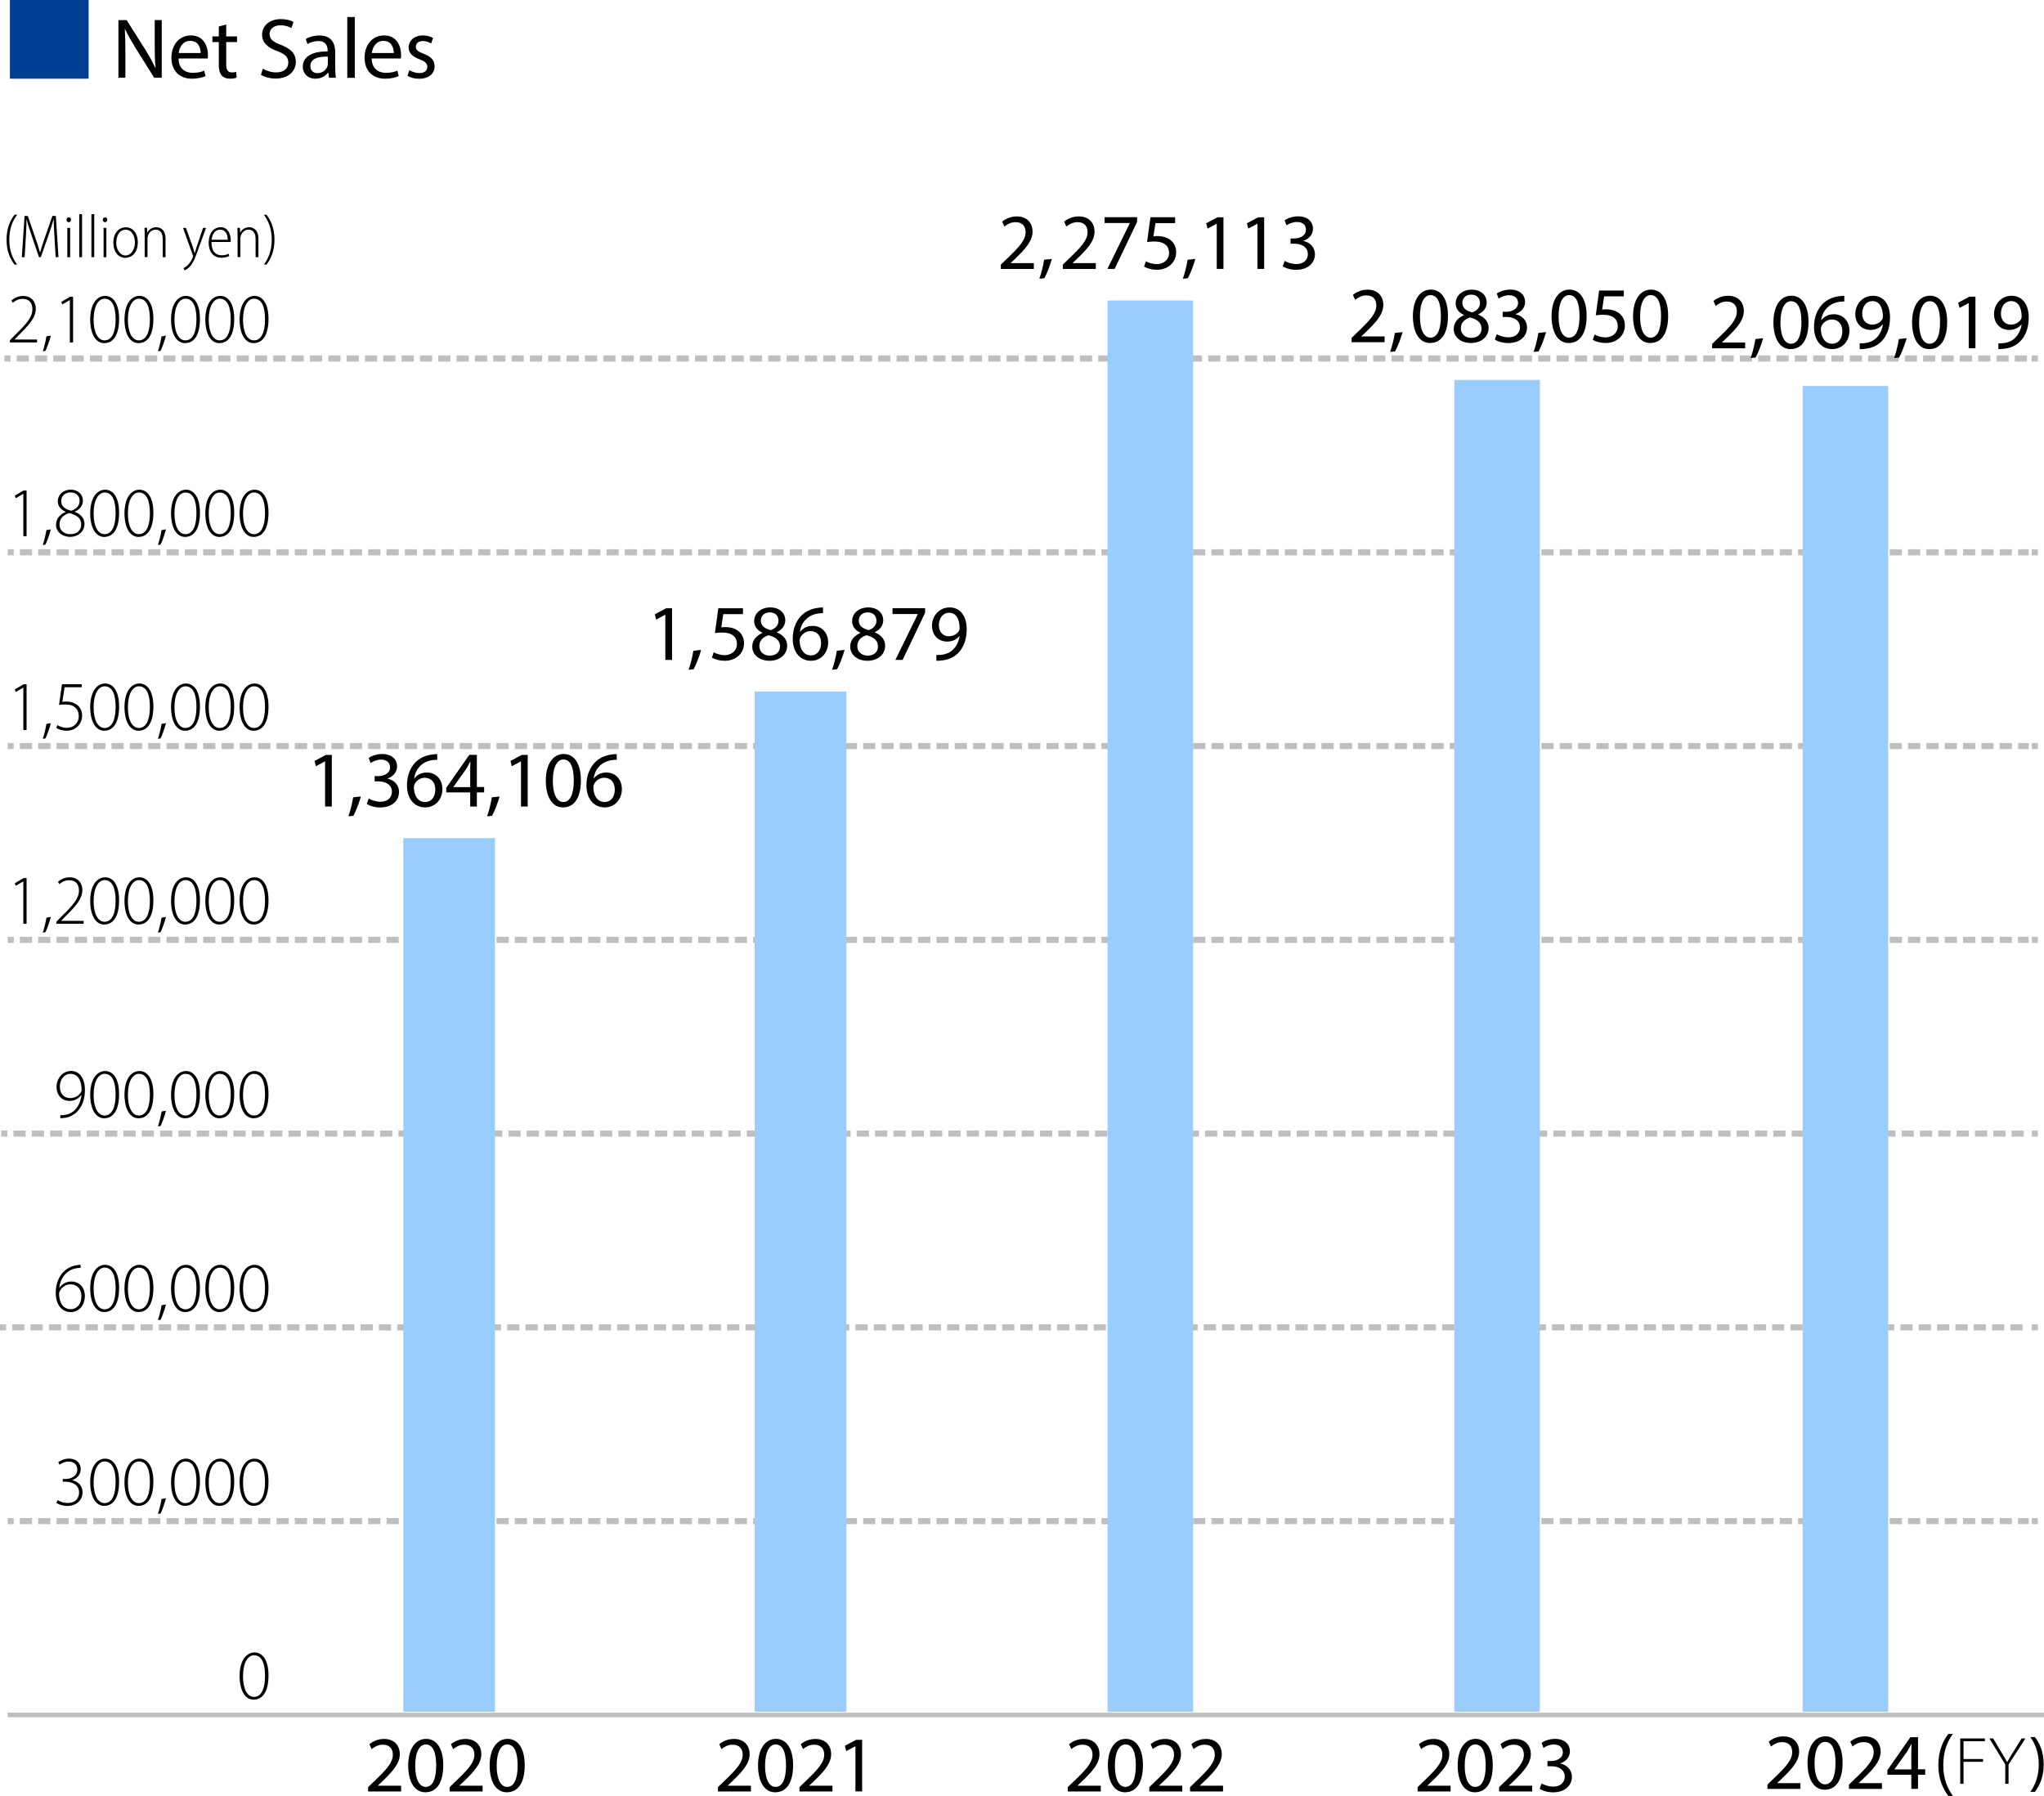 <?xml version="1.0" encoding="UTF-8"?>
<svg xmlns="http://www.w3.org/2000/svg" viewBox="0 0 334.5 293.94">
  <g id="_線" data-name="線">
    <g>
      <line x1=".72" y1="58.68" x2="1.72" y2="58.68" style="fill: none; stroke: #bfbfbf; stroke-miterlimit: 10;"/>
      <line x1="2.72" y1="58.68" x2="332" y2="58.68" style="fill: none; stroke: #bfbfbf; stroke-dasharray: 0 0 2 1; stroke-miterlimit: 10;"/>
      <line x1="332.5" y1="58.68" x2="333.5" y2="58.68" style="fill: none; stroke: #bfbfbf; stroke-miterlimit: 10;"/>
    </g>
    <line id="_直線" data-name="直線" x1="1.25" y1="280.69" x2="334.5" y2="280.69" style="fill: none; stroke: #bfbfbf; stroke-miterlimit: 10; stroke-width: .75px;"/>
    <g>
      <line x1="1.25" y1="248.97" x2="2.25" y2="248.97" style="fill: none; stroke: #bfbfbf; stroke-miterlimit: 10;"/>
      <line x1="3.25" y1="248.97" x2="332" y2="248.97" style="fill: none; stroke: #bfbfbf; stroke-dasharray: 0 0 2 1; stroke-miterlimit: 10;"/>
      <line x1="332.5" y1="248.97" x2="333.5" y2="248.97" style="fill: none; stroke: #bfbfbf; stroke-miterlimit: 10;"/>
    </g>
    <g>
      <line x1="1.25" y1="153.83" x2="2.25" y2="153.83" style="fill: none; stroke: #bfbfbf; stroke-miterlimit: 10;"/>
      <line x1="3.25" y1="153.83" x2="332" y2="153.83" style="fill: none; stroke: #bfbfbf; stroke-dasharray: 0 0 2 1; stroke-miterlimit: 10;"/>
      <line x1="332.5" y1="153.83" x2="333.5" y2="153.83" style="fill: none; stroke: #bfbfbf; stroke-miterlimit: 10;"/>
    </g>
    <g>
      <line x1="1.25" y1="122.11" x2="2.25" y2="122.11" style="fill: none; stroke: #bfbfbf; stroke-miterlimit: 10;"/>
      <line x1="3.25" y1="122.11" x2="332" y2="122.11" style="fill: none; stroke: #bfbfbf; stroke-dasharray: 0 0 2 1; stroke-miterlimit: 10;"/>
      <line x1="332.5" y1="122.11" x2="333.5" y2="122.11" style="fill: none; stroke: #bfbfbf; stroke-miterlimit: 10;"/>
    </g>
    <g>
      <line x1="1.25" y1="90.4" x2="2.25" y2="90.4" style="fill: none; stroke: #bfbfbf; stroke-miterlimit: 10;"/>
      <line x1="3.25" y1="90.4" x2="332" y2="90.4" style="fill: none; stroke: #bfbfbf; stroke-dasharray: 0 0 2 1; stroke-miterlimit: 10;"/>
      <line x1="332.5" y1="90.4" x2="333.5" y2="90.4" style="fill: none; stroke: #bfbfbf; stroke-miterlimit: 10;"/>
    </g>
    <g>
      <line y1="217.26" x2="1" y2="217.26" style="fill: none; stroke: #bfbfbf; stroke-miterlimit: 10;"/>
      <line x1="2" y1="217.26" x2="332" y2="217.26" style="fill: none; stroke: #bfbfbf; stroke-dasharray: 0 0 2 1; stroke-miterlimit: 10;"/>
      <line x1="332.5" y1="217.26" x2="333.5" y2="217.26" style="fill: none; stroke: #bfbfbf; stroke-miterlimit: 10;"/>
    </g>
    <g>
      <line x1=".2" y1="185.54" x2="1.2" y2="185.54" style="fill: none; stroke: #bfbfbf; stroke-miterlimit: 10;"/>
      <line x1="2.2" y1="185.54" x2="332" y2="185.54" style="fill: none; stroke: #bfbfbf; stroke-dasharray: 0 0 2 1; stroke-miterlimit: 10;"/>
      <line x1="332.5" y1="185.54" x2="333.5" y2="185.54" style="fill: none; stroke: #bfbfbf; stroke-miterlimit: 10;"/>
    </g>
  </g>
  <g id="_グラフ" data-name="グラフ">
    <rect id="_2020" data-name="2020" x="66" y="137.18" width="15" height="143" style="fill: #9cf; stroke-width: 0px;"/>
    <rect id="_2021" data-name="2021" x="123.5" y="113.18" width="15" height="167" style="fill: #9cf; stroke-width: 0px;"/>
    <rect id="_2022" data-name="2022" x="181.25" y="49.18" width="14" height="231" style="fill: #9cf; stroke-width: 0px;"/>
    <rect id="_2023" data-name="2023" x="238" y="62.18" width="14" height="218" style="fill: #9cf; stroke-width: 0px;"/>
    <rect id="_2023-2" data-name="2023" x="295" y="63.18" width="14" height="217" style="fill: #9cf; stroke-width: 0px;"/>
  </g>
  <g id="_サイド" data-name="サイド">
    <g>
      <path d="m1.62,56.04v-.34l.69-.71c2.08-2.04,2.99-3.09,2.99-4.38,0-.85-.36-1.69-1.63-1.69-.71,0-1.27.37-1.58.64l-.22-.37c.48-.44,1.14-.75,1.91-.75,1.55,0,2.08,1.18,2.08,2.06,0,1.47-1.06,2.65-2.94,4.5l-.53.55v.02h3.67v.47H1.62Z" style="stroke-width: 0px;"/>
      <path d="m7,57.49c.18-.48.49-1.73.6-2.44l.72-.12c-.21.86-.7,2.17-.89,2.5l-.43.06Z" style="stroke-width: 0px;"/>
      <path d="m11.42,49.12h-.02l-1.22.72-.14-.43,1.42-.84h.5v7.48h-.53v-6.92Z" style="stroke-width: 0px;"/>
      <path d="m19.49,52.19c0,2.68-.96,3.97-2.45,3.97-1.17,0-2.25-1.14-2.28-3.83,0-2.72,1.19-3.9,2.45-3.9s2.28,1.18,2.28,3.76Zm-4.17.15c0,2.09.71,3.37,1.79,3.37,1.25,0,1.81-1.42,1.81-3.45s-.53-3.37-1.8-3.37c-1.03,0-1.8,1.25-1.8,3.45Z" style="stroke-width: 0px;"/>
      <path d="m25.1,52.19c0,2.68-.96,3.97-2.45,3.97-1.17,0-2.25-1.14-2.28-3.83,0-2.72,1.19-3.9,2.45-3.9s2.28,1.18,2.28,3.76Zm-4.17.15c0,2.09.71,3.37,1.79,3.37,1.25,0,1.81-1.42,1.81-3.45s-.53-3.37-1.8-3.37c-1.03,0-1.8,1.25-1.8,3.45Z" style="stroke-width: 0px;"/>
      <path d="m25.84,57.49c.18-.48.49-1.73.6-2.44l.72-.12c-.21.86-.7,2.17-.89,2.5l-.43.06Z" style="stroke-width: 0px;"/>
      <path d="m32.72,52.19c0,2.68-.96,3.97-2.45,3.97-1.17,0-2.25-1.14-2.28-3.83,0-2.72,1.19-3.9,2.45-3.9s2.28,1.18,2.28,3.76Zm-4.17.15c0,2.09.71,3.37,1.79,3.37,1.25,0,1.81-1.42,1.81-3.45s-.53-3.37-1.8-3.37c-1.03,0-1.8,1.25-1.8,3.45Z" style="stroke-width: 0px;"/>
      <path d="m38.33,52.19c0,2.68-.96,3.97-2.45,3.97-1.17,0-2.25-1.14-2.28-3.83,0-2.72,1.19-3.9,2.45-3.9s2.28,1.18,2.28,3.76Zm-4.17.15c0,2.09.71,3.37,1.79,3.37,1.25,0,1.81-1.42,1.81-3.45s-.53-3.37-1.8-3.37c-1.03,0-1.8,1.25-1.8,3.45Z" style="stroke-width: 0px;"/>
      <path d="m43.94,52.19c0,2.68-.96,3.97-2.45,3.97-1.17,0-2.25-1.14-2.28-3.83,0-2.72,1.19-3.9,2.45-3.9s2.28,1.18,2.28,3.76Zm-4.17.15c0,2.09.71,3.37,1.79,3.37,1.25,0,1.81-1.42,1.81-3.45s-.53-3.37-1.8-3.37c-1.03,0-1.8,1.25-1.8,3.45Z" style="stroke-width: 0px;"/>
    </g>
    <g>
      <path d="m3.81,80.83h-.02l-1.22.72-.14-.43,1.42-.84h.5v7.48h-.53v-6.92Z" style="stroke-width: 0px;"/>
      <path d="m7,89.2c.18-.48.49-1.73.6-2.44l.72-.12c-.21.86-.7,2.17-.89,2.5l-.43.06Z" style="stroke-width: 0px;"/>
      <path d="m9.17,85.89c0-.96.6-1.67,1.56-2.09v-.04c-.91-.39-1.27-1.05-1.27-1.7,0-1.12.92-1.92,2.13-1.92s1.98.84,1.98,1.79c0,.63-.3,1.34-1.32,1.81v.04c1.05.41,1.58,1.11,1.58,1.97,0,1.27-1.1,2.12-2.34,2.12-1.34,0-2.33-.85-2.33-1.99Zm4.12-.04c0-1.06-.72-1.53-1.93-1.88-1.06.3-1.62.99-1.62,1.81-.04.89.62,1.65,1.76,1.65s1.79-.66,1.79-1.58Zm-3.28-3.86c0,.9.64,1.35,1.65,1.61.79-.28,1.37-.79,1.37-1.61,0-.67-.41-1.39-1.48-1.39-.99,0-1.53.65-1.53,1.39Z" style="stroke-width: 0px;"/>
      <path d="m19.49,83.91c0,2.68-.96,3.97-2.45,3.97-1.17,0-2.25-1.14-2.28-3.83,0-2.72,1.19-3.9,2.45-3.9s2.28,1.18,2.28,3.76Zm-4.17.15c0,2.09.71,3.37,1.79,3.37,1.25,0,1.81-1.42,1.81-3.45s-.53-3.37-1.8-3.37c-1.03,0-1.8,1.25-1.8,3.45Z" style="stroke-width: 0px;"/>
      <path d="m25.1,83.91c0,2.68-.96,3.97-2.45,3.97-1.17,0-2.25-1.14-2.28-3.83,0-2.72,1.19-3.9,2.45-3.9s2.28,1.18,2.28,3.76Zm-4.17.15c0,2.09.71,3.37,1.79,3.37,1.25,0,1.81-1.42,1.81-3.45s-.53-3.37-1.8-3.37c-1.03,0-1.8,1.25-1.8,3.45Z" style="stroke-width: 0px;"/>
      <path d="m25.84,89.2c.18-.48.49-1.73.6-2.44l.72-.12c-.21.86-.7,2.17-.89,2.5l-.43.06Z" style="stroke-width: 0px;"/>
      <path d="m32.72,83.91c0,2.68-.96,3.97-2.45,3.97-1.17,0-2.25-1.14-2.28-3.83,0-2.72,1.19-3.9,2.45-3.9s2.28,1.18,2.28,3.76Zm-4.17.15c0,2.09.71,3.37,1.79,3.37,1.25,0,1.81-1.42,1.81-3.45s-.53-3.37-1.8-3.37c-1.03,0-1.8,1.25-1.8,3.45Z" style="stroke-width: 0px;"/>
      <path d="m38.33,83.91c0,2.68-.96,3.97-2.45,3.97-1.17,0-2.25-1.14-2.28-3.83,0-2.72,1.19-3.9,2.45-3.9s2.28,1.18,2.28,3.76Zm-4.17.15c0,2.09.71,3.37,1.79,3.37,1.25,0,1.81-1.42,1.81-3.45s-.53-3.37-1.8-3.37c-1.03,0-1.8,1.25-1.8,3.45Z" style="stroke-width: 0px;"/>
      <path d="m43.94,83.91c0,2.68-.96,3.97-2.45,3.97-1.17,0-2.25-1.14-2.28-3.83,0-2.72,1.19-3.9,2.45-3.9s2.28,1.18,2.28,3.76Zm-4.17.15c0,2.09.71,3.37,1.79,3.37,1.25,0,1.81-1.42,1.81-3.45s-.53-3.37-1.8-3.37c-1.03,0-1.8,1.25-1.8,3.45Z" style="stroke-width: 0px;"/>
    </g>
    <g>
      <path d="m3.81,144.27h-.02l-1.22.72-.14-.43,1.42-.84h.5v7.48h-.53v-6.92Z" style="stroke-width: 0px;"/>
      <path d="m7,152.64c.18-.48.49-1.73.6-2.44l.72-.12c-.21.86-.7,2.17-.89,2.5l-.43.06Z" style="stroke-width: 0px;"/>
      <path d="m9.24,151.19v-.34l.69-.71c2.08-2.04,2.99-3.09,2.99-4.38,0-.85-.36-1.69-1.63-1.69-.71,0-1.27.37-1.58.64l-.22-.37c.48-.44,1.14-.75,1.91-.75,1.55,0,2.08,1.18,2.08,2.06,0,1.47-1.06,2.66-2.94,4.5l-.53.55v.02h3.67v.47h-4.45Z" style="stroke-width: 0px;"/>
      <path d="m19.49,147.35c0,2.68-.96,3.97-2.45,3.97-1.17,0-2.25-1.14-2.28-3.83,0-2.72,1.19-3.9,2.45-3.9s2.28,1.18,2.28,3.76Zm-4.17.15c0,2.09.71,3.37,1.79,3.37,1.25,0,1.81-1.42,1.81-3.45s-.53-3.37-1.8-3.37c-1.03,0-1.8,1.25-1.8,3.45Z" style="stroke-width: 0px;"/>
      <path d="m25.1,147.35c0,2.68-.96,3.97-2.45,3.97-1.17,0-2.25-1.14-2.28-3.83,0-2.72,1.19-3.9,2.45-3.9s2.28,1.18,2.28,3.76Zm-4.17.15c0,2.09.71,3.37,1.79,3.37,1.25,0,1.81-1.42,1.81-3.45s-.53-3.37-1.8-3.37c-1.03,0-1.8,1.25-1.8,3.45Z" style="stroke-width: 0px;"/>
      <path d="m25.84,152.64c.18-.48.49-1.73.6-2.44l.72-.12c-.21.86-.7,2.17-.89,2.5l-.43.06Z" style="stroke-width: 0px;"/>
      <path d="m32.72,147.35c0,2.68-.96,3.97-2.45,3.97-1.17,0-2.25-1.14-2.28-3.83,0-2.72,1.19-3.9,2.45-3.9s2.28,1.18,2.28,3.76Zm-4.17.15c0,2.09.71,3.37,1.79,3.37,1.25,0,1.81-1.42,1.81-3.45s-.53-3.37-1.8-3.37c-1.03,0-1.8,1.25-1.8,3.45Z" style="stroke-width: 0px;"/>
      <path d="m38.33,147.35c0,2.68-.96,3.97-2.45,3.97-1.17,0-2.25-1.14-2.28-3.83,0-2.72,1.19-3.9,2.45-3.9s2.28,1.18,2.28,3.76Zm-4.17.15c0,2.09.71,3.37,1.79,3.37,1.25,0,1.81-1.42,1.81-3.45s-.53-3.37-1.8-3.37c-1.03,0-1.8,1.25-1.8,3.45Z" style="stroke-width: 0px;"/>
      <path d="m43.94,147.35c0,2.68-.96,3.97-2.45,3.97-1.17,0-2.25-1.14-2.28-3.83,0-2.72,1.19-3.9,2.45-3.9s2.28,1.18,2.28,3.76Zm-4.17.15c0,2.09.71,3.37,1.79,3.37,1.25,0,1.81-1.42,1.81-3.45s-.53-3.37-1.8-3.37c-1.03,0-1.8,1.25-1.8,3.45Z" style="stroke-width: 0px;"/>
    </g>
    <g>
      <path d="m3.81,112.55h-.02l-1.22.72-.14-.43,1.42-.84h.5v7.48h-.53v-6.92Z" style="stroke-width: 0px;"/>
      <path d="m7,120.92c.18-.48.49-1.73.6-2.44l.72-.12c-.21.86-.7,2.17-.89,2.5l-.43.06Z" style="stroke-width: 0px;"/>
      <path d="m13.38,112.48h-2.81l-.37,2.4c.17-.03.35-.05.68-.05.5,0,.96.1,1.39.32.59.29,1.17.96,1.17,1.94,0,1.5-1.14,2.51-2.52,2.51-.77,0-1.41-.24-1.73-.48l.22-.44c.29.2.86.45,1.55.45,1.08,0,1.94-.8,1.93-1.93,0-1.08-.68-1.9-2.17-1.9-.45,0-.8.04-1.06.08l.48-3.39h3.24v.48Z" style="stroke-width: 0px;"/>
      <path d="m19.49,115.63c0,2.68-.96,3.97-2.45,3.97-1.17,0-2.25-1.14-2.28-3.83,0-2.72,1.19-3.9,2.45-3.9s2.28,1.18,2.28,3.76Zm-4.17.15c0,2.09.71,3.37,1.79,3.37,1.25,0,1.81-1.42,1.81-3.45s-.53-3.37-1.8-3.37c-1.03,0-1.8,1.25-1.8,3.45Z" style="stroke-width: 0px;"/>
      <path d="m25.1,115.63c0,2.68-.96,3.97-2.45,3.97-1.17,0-2.25-1.14-2.28-3.83,0-2.72,1.19-3.9,2.45-3.9s2.28,1.18,2.28,3.76Zm-4.17.15c0,2.09.71,3.37,1.79,3.37,1.25,0,1.81-1.42,1.81-3.45s-.53-3.37-1.8-3.37c-1.03,0-1.8,1.25-1.8,3.45Z" style="stroke-width: 0px;"/>
      <path d="m25.84,120.92c.18-.48.49-1.73.6-2.44l.72-.12c-.21.86-.7,2.17-.89,2.5l-.43.06Z" style="stroke-width: 0px;"/>
      <path d="m32.72,115.63c0,2.68-.96,3.97-2.45,3.97-1.17,0-2.25-1.14-2.28-3.83,0-2.72,1.19-3.9,2.45-3.9s2.28,1.18,2.28,3.76Zm-4.17.15c0,2.09.71,3.37,1.79,3.37,1.25,0,1.81-1.42,1.81-3.45s-.53-3.37-1.8-3.37c-1.03,0-1.8,1.25-1.8,3.45Z" style="stroke-width: 0px;"/>
      <path d="m38.33,115.63c0,2.68-.96,3.97-2.45,3.97-1.17,0-2.25-1.14-2.28-3.83,0-2.72,1.19-3.9,2.45-3.9s2.28,1.18,2.28,3.76Zm-4.17.15c0,2.09.71,3.37,1.79,3.37,1.25,0,1.81-1.42,1.81-3.45s-.53-3.37-1.8-3.37c-1.03,0-1.8,1.25-1.8,3.45Z" style="stroke-width: 0px;"/>
      <path d="m43.94,115.63c0,2.68-.96,3.97-2.45,3.97-1.17,0-2.25-1.14-2.28-3.83,0-2.72,1.19-3.9,2.45-3.9s2.28,1.18,2.28,3.76Zm-4.17.15c0,2.09.71,3.37,1.79,3.37,1.25,0,1.81-1.42,1.81-3.45s-.53-3.37-1.8-3.37c-1.03,0-1.8,1.25-1.8,3.45Z" style="stroke-width: 0px;"/>
    </g>
    <g>
      <path d="m9.86,182.53c.21.02.5,0,.84-.06.62-.1,1.18-.39,1.63-.88.49-.53.87-1.29,1.01-2.37h-.03c-.47.62-1.13.97-1.93.97-1.39,0-2.13-1.1-2.13-2.27,0-1.37.94-2.63,2.4-2.63,1.28,0,2.25,1.09,2.25,3.12,0,1.69-.59,2.85-1.28,3.54-.49.5-1.16.85-1.75.97-.4.08-.75.11-1,.1v-.5Zm-.06-4.63c0,1.11.69,1.83,1.68,1.83.79,0,1.45-.41,1.78-.97.05-.09.09-.19.09-.33,0-1.58-.59-2.67-1.81-2.67-1.03,0-1.75.9-1.75,2.14Z" style="stroke-width: 0px;"/>
      <path d="m19.49,179.06c0,2.68-.96,3.97-2.45,3.97-1.17,0-2.25-1.14-2.28-3.83,0-2.72,1.19-3.9,2.45-3.9s2.28,1.18,2.28,3.76Zm-4.17.15c0,2.09.71,3.37,1.79,3.37,1.25,0,1.81-1.42,1.81-3.45s-.53-3.37-1.8-3.37c-1.03,0-1.8,1.25-1.8,3.45Z" style="stroke-width: 0px;"/>
      <path d="m25.1,179.06c0,2.68-.96,3.97-2.45,3.97-1.17,0-2.25-1.14-2.28-3.83,0-2.72,1.19-3.9,2.45-3.9s2.28,1.18,2.28,3.76Zm-4.17.15c0,2.09.71,3.37,1.79,3.37,1.25,0,1.81-1.42,1.81-3.45s-.53-3.37-1.8-3.37c-1.03,0-1.8,1.25-1.8,3.45Z" style="stroke-width: 0px;"/>
      <path d="m25.84,184.36c.18-.48.49-1.73.6-2.44l.72-.12c-.21.86-.7,2.17-.89,2.5l-.43.06Z" style="stroke-width: 0px;"/>
      <path d="m32.72,179.06c0,2.68-.96,3.97-2.45,3.97-1.17,0-2.25-1.14-2.28-3.83,0-2.72,1.19-3.9,2.45-3.9s2.28,1.18,2.28,3.76Zm-4.17.15c0,2.09.71,3.37,1.79,3.37,1.25,0,1.81-1.42,1.81-3.45s-.53-3.37-1.8-3.37c-1.03,0-1.8,1.25-1.8,3.45Z" style="stroke-width: 0px;"/>
      <path d="m38.33,179.06c0,2.68-.96,3.97-2.45,3.97-1.17,0-2.25-1.14-2.28-3.83,0-2.72,1.19-3.9,2.45-3.9s2.28,1.18,2.28,3.76Zm-4.17.15c0,2.09.71,3.37,1.79,3.37,1.25,0,1.81-1.42,1.81-3.45s-.53-3.37-1.8-3.37c-1.03,0-1.8,1.25-1.8,3.45Z" style="stroke-width: 0px;"/>
      <path d="m43.94,179.06c0,2.68-.96,3.97-2.45,3.97-1.17,0-2.25-1.14-2.28-3.83,0-2.72,1.19-3.9,2.45-3.9s2.28,1.18,2.28,3.76Zm-4.17.15c0,2.09.71,3.37,1.79,3.37,1.25,0,1.81-1.42,1.81-3.45s-.53-3.37-1.8-3.37c-1.03,0-1.8,1.25-1.8,3.45Z" style="stroke-width: 0px;"/>
    </g>
    <path d="m43.94,274.22c0,2.68-.96,3.97-2.45,3.97-1.17,0-2.25-1.14-2.28-3.83,0-2.72,1.19-3.9,2.45-3.9s2.28,1.18,2.28,3.76Zm-4.17.15c0,2.09.71,3.37,1.79,3.37,1.25,0,1.81-1.42,1.81-3.45s-.53-3.37-1.8-3.37c-1.03,0-1.8,1.25-1.8,3.45Z" style="stroke-width: 0px;"/>
    <g>
      <path d="m13.2,207.52c-.22,0-.51.01-.82.08-1.61.33-2.54,1.73-2.68,3.19h.02c.35-.55,1.03-1.04,1.94-1.04,1.38,0,2.23,1.01,2.23,2.4,0,1.3-.81,2.6-2.33,2.6-1.35,0-2.44-1.1-2.44-3.14,0-1.51.53-2.67,1.23-3.4.54-.57,1.28-.96,2.09-1.11.28-.06.56-.08.75-.09v.5Zm.12,4.67c0-1.31-.77-1.98-1.8-1.98-.7,0-1.38.43-1.72,1.08-.07.13-.13.28-.13.44,0,1.5.68,2.55,1.91,2.55,1.02,0,1.73-.83,1.73-2.09Z" style="stroke-width: 0px;"/>
      <path d="m19.49,210.78c0,2.68-.96,3.97-2.45,3.97-1.17,0-2.25-1.14-2.28-3.83,0-2.72,1.19-3.9,2.45-3.9s2.28,1.18,2.28,3.76Zm-4.17.15c0,2.09.71,3.37,1.79,3.37,1.25,0,1.81-1.42,1.81-3.45s-.53-3.37-1.8-3.37c-1.03,0-1.8,1.25-1.8,3.46Z" style="stroke-width: 0px;"/>
      <path d="m25.1,210.78c0,2.68-.96,3.97-2.45,3.97-1.17,0-2.25-1.14-2.28-3.83,0-2.72,1.19-3.9,2.45-3.9s2.28,1.18,2.28,3.76Zm-4.17.15c0,2.09.71,3.37,1.79,3.37,1.25,0,1.81-1.42,1.81-3.45s-.53-3.37-1.8-3.37c-1.03,0-1.8,1.25-1.8,3.46Z" style="stroke-width: 0px;"/>
      <path d="m25.84,216.07c.18-.48.49-1.73.6-2.44l.72-.12c-.21.86-.7,2.17-.89,2.5l-.43.06Z" style="stroke-width: 0px;"/>
      <path d="m32.72,210.78c0,2.68-.96,3.97-2.45,3.97-1.17,0-2.25-1.14-2.28-3.83,0-2.72,1.19-3.9,2.45-3.9s2.28,1.18,2.28,3.76Zm-4.17.15c0,2.09.71,3.37,1.79,3.37,1.25,0,1.81-1.42,1.81-3.45s-.53-3.37-1.8-3.37c-1.03,0-1.8,1.25-1.8,3.46Z" style="stroke-width: 0px;"/>
      <path d="m38.33,210.78c0,2.68-.96,3.97-2.45,3.97-1.17,0-2.25-1.14-2.28-3.83,0-2.72,1.19-3.9,2.45-3.9s2.28,1.18,2.28,3.76Zm-4.17.15c0,2.09.71,3.37,1.79,3.37,1.25,0,1.81-1.42,1.81-3.45s-.53-3.37-1.8-3.37c-1.03,0-1.8,1.25-1.8,3.46Z" style="stroke-width: 0px;"/>
      <path d="m43.94,210.78c0,2.68-.96,3.97-2.45,3.97-1.17,0-2.25-1.14-2.28-3.83,0-2.72,1.19-3.9,2.45-3.9s2.28,1.18,2.28,3.76Zm-4.17.15c0,2.09.71,3.37,1.79,3.37,1.25,0,1.81-1.42,1.81-3.45s-.53-3.37-1.8-3.37c-1.03,0-1.8,1.25-1.8,3.46Z" style="stroke-width: 0px;"/>
    </g>
    <g>
      <path d="m9.44,245.53c.27.19.9.47,1.61.47,1.53,0,1.9-1.06,1.89-1.73-.02-1.24-1.1-1.75-2.2-1.75h-.47v-.45h.5c.83,0,1.88-.47,1.88-1.51,0-.7-.39-1.34-1.45-1.34-.58,0-1.12.26-1.45.52l-.22-.41c.36-.29,1.04-.59,1.74-.59,1.41,0,1.94.89,1.94,1.74,0,.76-.48,1.44-1.39,1.78v.02c.94.18,1.69.89,1.69,1.98s-.8,2.22-2.53,2.22c-.76,0-1.44-.27-1.76-.5l.22-.44Z" style="stroke-width: 0px;"/>
      <path d="m19.49,242.5c0,2.68-.96,3.97-2.45,3.97-1.17,0-2.25-1.14-2.28-3.83,0-2.72,1.19-3.9,2.45-3.9s2.28,1.18,2.28,3.76Zm-4.17.15c0,2.09.71,3.37,1.79,3.37,1.25,0,1.81-1.42,1.81-3.45s-.53-3.37-1.8-3.37c-1.03,0-1.8,1.25-1.8,3.46Z" style="stroke-width: 0px;"/>
      <path d="m25.1,242.5c0,2.68-.96,3.97-2.45,3.97-1.17,0-2.25-1.14-2.28-3.83,0-2.72,1.19-3.9,2.45-3.9s2.28,1.18,2.28,3.76Zm-4.17.15c0,2.09.71,3.37,1.79,3.37,1.25,0,1.81-1.42,1.81-3.45s-.53-3.37-1.8-3.37c-1.03,0-1.8,1.25-1.8,3.46Z" style="stroke-width: 0px;"/>
      <path d="m25.84,247.79c.18-.48.49-1.73.6-2.44l.72-.12c-.21.86-.7,2.17-.89,2.5l-.43.06Z" style="stroke-width: 0px;"/>
      <path d="m32.72,242.5c0,2.68-.96,3.97-2.45,3.97-1.17,0-2.25-1.14-2.28-3.83,0-2.72,1.19-3.9,2.45-3.9s2.28,1.18,2.28,3.76Zm-4.17.15c0,2.09.71,3.37,1.79,3.37,1.25,0,1.81-1.42,1.81-3.45s-.53-3.37-1.8-3.37c-1.03,0-1.8,1.25-1.8,3.46Z" style="stroke-width: 0px;"/>
      <path d="m38.33,242.5c0,2.68-.96,3.97-2.45,3.97-1.17,0-2.25-1.14-2.28-3.83,0-2.72,1.19-3.9,2.45-3.9s2.28,1.18,2.28,3.76Zm-4.17.15c0,2.09.71,3.37,1.79,3.37,1.25,0,1.81-1.42,1.81-3.45s-.53-3.37-1.8-3.37c-1.03,0-1.8,1.25-1.8,3.46Z" style="stroke-width: 0px;"/>
      <path d="m43.94,242.5c0,2.68-.96,3.97-2.45,3.97-1.17,0-2.25-1.14-2.28-3.83,0-2.72,1.19-3.9,2.45-3.9s2.28,1.18,2.28,3.76Zm-4.17.15c0,2.09.71,3.37,1.79,3.37,1.25,0,1.81-1.42,1.81-3.45s-.53-3.37-1.8-3.37c-1.03,0-1.8,1.25-1.8,3.46Z" style="stroke-width: 0px;"/>
    </g>
  </g>
  <g id="_年" data-name="年">
    <g>
      <path d="m60.24,293.21v-.7l.9-.87c2.16-2.06,3.14-3.15,3.15-4.43,0-.86-.41-1.65-1.67-1.65-.77,0-1.4.4-1.8.72l-.36-.8c.58-.49,1.42-.86,2.39-.86,1.82,0,2.58,1.25,2.58,2.45,0,1.57-1.13,2.83-2.91,4.54l-.67.63v.03h3.79v.95h-5.4Z" style="stroke-width: 0px;"/>
      <path d="m72.54,288.9c0,2.87-1.07,4.45-2.94,4.45-1.65,0-2.77-1.54-2.8-4.34,0-2.84,1.23-4.4,2.94-4.4s2.8,1.59,2.8,4.28Zm-4.59.12c0,2.2.68,3.45,1.71,3.45,1.17,0,1.72-1.36,1.72-3.51s-.53-3.44-1.71-3.44c-1,0-1.72,1.22-1.72,3.51Z" style="stroke-width: 0px;"/>
      <path d="m73.58,293.21v-.7l.9-.87c2.16-2.06,3.14-3.15,3.15-4.43,0-.86-.41-1.65-1.67-1.65-.77,0-1.4.4-1.8.72l-.36-.8c.58-.49,1.42-.86,2.39-.86,1.82,0,2.58,1.25,2.58,2.45,0,1.57-1.13,2.83-2.91,4.54l-.67.63v.03h3.79v.95h-5.4Z" style="stroke-width: 0px;"/>
      <path d="m85.87,288.9c0,2.87-1.07,4.45-2.94,4.45-1.65,0-2.77-1.54-2.8-4.34,0-2.84,1.23-4.4,2.94-4.4s2.8,1.59,2.8,4.28Zm-4.59.12c0,2.2.68,3.45,1.71,3.45,1.17,0,1.72-1.36,1.72-3.51s-.53-3.44-1.71-3.44c-1,0-1.72,1.22-1.72,3.51Z" style="stroke-width: 0px;"/>
    </g>
    <g>
      <path d="m117.49,293.21v-.7l.9-.87c2.16-2.06,3.14-3.15,3.15-4.43,0-.86-.41-1.65-1.67-1.65-.77,0-1.4.4-1.8.72l-.36-.8c.58-.49,1.42-.86,2.39-.86,1.82,0,2.58,1.25,2.58,2.45,0,1.57-1.13,2.83-2.91,4.54l-.67.63v.03h3.79v.95h-5.4Z" style="stroke-width: 0px;"/>
      <path d="m129.79,288.9c0,2.87-1.07,4.45-2.94,4.45-1.65,0-2.77-1.54-2.8-4.34,0-2.84,1.23-4.4,2.94-4.4s2.8,1.59,2.8,4.28Zm-4.59.12c0,2.2.68,3.45,1.71,3.45,1.17,0,1.72-1.36,1.72-3.51s-.53-3.44-1.71-3.44c-1,0-1.72,1.22-1.72,3.51Z" style="stroke-width: 0px;"/>
      <path d="m130.83,293.21v-.7l.9-.87c2.16-2.06,3.14-3.15,3.15-4.43,0-.86-.41-1.65-1.67-1.65-.77,0-1.4.4-1.8.72l-.36-.8c.58-.49,1.42-.86,2.39-.86,1.82,0,2.58,1.25,2.58,2.45,0,1.57-1.13,2.83-2.91,4.54l-.67.63v.03h3.79v.95h-5.4Z" style="stroke-width: 0px;"/>
      <path d="m139.99,285.82h-.03l-1.47.79-.22-.87,1.85-.98h.97v8.45h-1.1v-7.39Z" style="stroke-width: 0px;"/>
    </g>
    <g>
      <path d="m174.74,293.21v-.7l.9-.87c2.16-2.06,3.14-3.15,3.15-4.43,0-.86-.41-1.65-1.67-1.65-.77,0-1.41.4-1.8.72l-.36-.8c.58-.49,1.42-.86,2.39-.86,1.82,0,2.58,1.25,2.58,2.45,0,1.57-1.13,2.83-2.91,4.54l-.67.63v.03h3.79v.95h-5.4Z" style="stroke-width: 0px;"/>
      <path d="m187.04,288.9c0,2.87-1.07,4.45-2.94,4.45-1.65,0-2.77-1.54-2.8-4.34,0-2.84,1.23-4.4,2.94-4.4s2.8,1.59,2.8,4.28Zm-4.59.12c0,2.2.68,3.45,1.71,3.45,1.17,0,1.72-1.36,1.72-3.51s-.53-3.44-1.71-3.44c-1,0-1.72,1.22-1.72,3.51Z" style="stroke-width: 0px;"/>
      <path d="m188.08,293.21v-.7l.9-.87c2.16-2.06,3.14-3.15,3.15-4.43,0-.86-.41-1.65-1.67-1.65-.77,0-1.41.4-1.8.72l-.36-.8c.58-.49,1.42-.86,2.39-.86,1.82,0,2.58,1.25,2.58,2.45,0,1.57-1.13,2.83-2.91,4.54l-.67.63v.03h3.79v.95h-5.4Z" style="stroke-width: 0px;"/>
      <path d="m194.75,293.21v-.7l.9-.87c2.16-2.06,3.14-3.15,3.15-4.43,0-.86-.41-1.65-1.67-1.65-.77,0-1.41.4-1.8.72l-.36-.8c.58-.49,1.42-.86,2.39-.86,1.82,0,2.58,1.25,2.58,2.45,0,1.57-1.13,2.83-2.91,4.54l-.67.63v.03h3.79v.95h-5.4Z" style="stroke-width: 0px;"/>
    </g>
    <g>
      <path d="m231.99,293.21v-.7l.9-.87c2.16-2.06,3.14-3.15,3.15-4.43,0-.86-.41-1.65-1.67-1.65-.77,0-1.41.4-1.8.72l-.36-.8c.58-.49,1.42-.86,2.39-.86,1.82,0,2.58,1.25,2.58,2.45,0,1.57-1.13,2.83-2.91,4.54l-.67.63v.03h3.79v.95h-5.4Z" style="stroke-width: 0px;"/>
      <path d="m244.29,288.9c0,2.87-1.07,4.45-2.94,4.45-1.65,0-2.77-1.54-2.8-4.34,0-2.84,1.23-4.4,2.94-4.4s2.8,1.59,2.8,4.28Zm-4.59.12c0,2.2.68,3.45,1.71,3.45,1.17,0,1.72-1.36,1.72-3.51s-.53-3.44-1.71-3.44c-1,0-1.72,1.22-1.72,3.51Z" style="stroke-width: 0px;"/>
      <path d="m245.33,293.21v-.7l.9-.87c2.16-2.06,3.14-3.15,3.15-4.43,0-.86-.41-1.65-1.67-1.65-.77,0-1.41.4-1.8.72l-.36-.8c.58-.49,1.42-.86,2.39-.86,1.82,0,2.58,1.25,2.58,2.45,0,1.57-1.13,2.83-2.91,4.54l-.67.63v.03h3.79v.95h-5.4Z" style="stroke-width: 0px;"/>
      <path d="m252.28,291.9c.32.2,1.07.52,1.88.52,1.46,0,1.92-.93,1.91-1.64-.01-1.19-1.08-1.69-2.19-1.69h-.64v-.86h.64c.83,0,1.88-.43,1.88-1.43,0-.68-.43-1.27-1.48-1.27-.67,0-1.32.3-1.69.56l-.31-.83c.44-.33,1.3-.65,2.21-.65,1.67,0,2.43.99,2.43,2.02,0,.87-.53,1.61-1.56,1.99v.03c1.04.2,1.88.99,1.88,2.17,0,1.35-1.06,2.54-3.08,2.54-.95,0-1.78-.29-2.19-.58l.31-.87Z" style="stroke-width: 0px;"/>
    </g>
    <g>
      <path d="m289.24,292.79v-.7l.9-.87c2.16-2.06,3.14-3.15,3.15-4.43,0-.86-.41-1.65-1.67-1.65-.77,0-1.41.4-1.8.72l-.36-.8c.58-.49,1.42-.86,2.39-.86,1.82,0,2.58,1.25,2.58,2.45,0,1.57-1.13,2.83-2.91,4.54l-.67.63v.03h3.79v.95h-5.4Z" style="stroke-width: 0px;"/>
      <path d="m301.54,288.48c0,2.87-1.07,4.45-2.94,4.45-1.65,0-2.77-1.54-2.8-4.34,0-2.84,1.23-4.4,2.94-4.4s2.8,1.59,2.8,4.28Zm-4.59.12c0,2.2.68,3.45,1.71,3.45,1.17,0,1.72-1.36,1.72-3.51s-.53-3.44-1.71-3.44c-1,0-1.72,1.22-1.72,3.51Z" style="stroke-width: 0px;"/>
      <path d="m302.58,292.79v-.7l.9-.87c2.16-2.06,3.14-3.15,3.15-4.43,0-.86-.41-1.65-1.67-1.65-.77,0-1.41.4-1.8.72l-.36-.8c.58-.49,1.42-.86,2.39-.86,1.82,0,2.58,1.25,2.58,2.45,0,1.57-1.13,2.83-2.91,4.54l-.67.63v.03h3.79v.95h-5.4Z" style="stroke-width: 0px;"/>
      <path d="m312.79,292.79v-2.31h-3.92v-.75l3.77-5.4h1.24v5.26h1.18v.89h-1.18v2.31h-1.08Zm0-3.19v-2.83c0-.44.01-.88.04-1.32h-.04c-.26.5-.47.86-.7,1.25l-2.06,2.88v.03s2.76,0,2.76,0Z" style="stroke-width: 0px;"/>
    </g>
  </g>
  <g id="_数値" data-name="数値">
    <g>
      <path d="m53.2,124.62h-.03l-1.47.79-.22-.87,1.85-.98h.97v8.45h-1.1v-7.39Z" style="stroke-width: 0px;"/>
      <path d="m57.01,133.61c.29-.78.64-2.16.78-3.11l1.27-.13c-.31,1.11-.88,2.55-1.24,3.16l-.81.08Z" style="stroke-width: 0px;"/>
      <path d="m60.35,130.7c.32.2,1.07.52,1.88.52,1.46,0,1.92-.93,1.91-1.64-.01-1.19-1.08-1.69-2.19-1.69h-.64v-.86h.64c.83,0,1.88-.43,1.88-1.43,0-.68-.43-1.27-1.49-1.27-.67,0-1.32.3-1.69.56l-.31-.83c.44-.33,1.3-.65,2.21-.65,1.67,0,2.43.99,2.43,2.02,0,.87-.53,1.61-1.56,1.99v.03c1.04.2,1.88.99,1.88,2.17,0,1.35-1.06,2.54-3.08,2.54-.95,0-1.78-.29-2.19-.58l.31-.87Z" style="stroke-width: 0px;"/>
      <path d="m71.57,124.36c-.24,0-.53,0-.87.06-1.79.29-2.74,1.6-2.93,3h.03c.4-.54,1.1-.98,2.04-.98,1.5,0,2.56,1.09,2.56,2.73,0,1.55-1.06,2.98-2.82,2.98s-2.98-1.41-2.98-3.6c0-1.66.59-2.98,1.43-3.81.7-.69,1.64-1.12,2.7-1.25.34-.05.62-.07.83-.06v.93Zm-.33,4.88c0-1.21-.69-1.94-1.74-1.94-.69,0-1.34.42-1.65,1.04-.07.13-.12.3-.12.5.02,1.39.66,2.43,1.86,2.43.98,0,1.65-.82,1.65-2.03Z" style="stroke-width: 0px;"/>
      <path d="m76.95,132.01v-2.31h-3.92v-.75l3.77-5.4h1.24v5.26h1.19v.89h-1.19v2.31h-1.08Zm0-3.19v-2.83c0-.44.01-.88.04-1.32h-.04c-.26.5-.47.86-.7,1.25l-2.06,2.88v.03s2.76,0,2.76,0Z" style="stroke-width: 0px;"/>
      <path d="m79.71,133.61c.29-.78.64-2.16.78-3.11l1.27-.13c-.31,1.11-.88,2.55-1.24,3.16l-.81.08Z" style="stroke-width: 0px;"/>
      <path d="m85.26,124.62h-.03l-1.47.79-.22-.87,1.85-.98h.97v8.45h-1.1v-7.39Z" style="stroke-width: 0px;"/>
      <path d="m95.06,127.7c0,2.87-1.07,4.45-2.94,4.45-1.65,0-2.77-1.54-2.8-4.34,0-2.84,1.23-4.4,2.94-4.4s2.8,1.59,2.8,4.28Zm-4.59.12c0,2.2.68,3.45,1.71,3.45,1.17,0,1.72-1.36,1.72-3.52s-.53-3.44-1.71-3.44c-1,0-1.72,1.22-1.72,3.51Z" style="stroke-width: 0px;"/>
      <path d="m100.94,124.36c-.24,0-.53,0-.87.06-1.79.29-2.74,1.6-2.93,3h.03c.4-.54,1.1-.98,2.04-.98,1.5,0,2.56,1.09,2.56,2.73,0,1.55-1.06,2.98-2.82,2.98s-2.98-1.41-2.98-3.6c0-1.66.59-2.98,1.43-3.81.7-.69,1.64-1.12,2.7-1.25.34-.05.62-.07.83-.06v.93Zm-.33,4.88c0-1.21-.69-1.94-1.74-1.94-.69,0-1.34.42-1.65,1.04-.07.13-.12.3-.12.5.02,1.39.66,2.43,1.86,2.43.98,0,1.65-.82,1.65-2.03Z" style="stroke-width: 0px;"/>
    </g>
    <g>
      <path d="m108.88,100.62h-.03l-1.47.79-.22-.87,1.85-.98h.97v8.45h-1.1v-7.39Z" style="stroke-width: 0px;"/>
      <path d="m112.69,109.62c.29-.78.64-2.16.78-3.11l1.27-.13c-.31,1.11-.88,2.55-1.24,3.16l-.81.08Z" style="stroke-width: 0px;"/>
      <path d="m121.58,100.52h-3.22l-.32,2.17c.19-.03.37-.05.69-.05.66,0,1.3.14,1.82.46.65.37,1.21,1.1,1.21,2.17,0,1.65-1.31,2.88-3.14,2.88-.93,0-1.7-.26-2.11-.52l.29-.87c.35.21,1.04.47,1.81.47,1.07,0,2-.71,1.99-1.84,0-1.09-.74-1.86-2.42-1.86-.49,0-.86.04-1.18.09l.55-4.06h4.04v.96Z" style="stroke-width: 0px;"/>
      <path d="m123.1,105.87c0-1.06.64-1.82,1.67-2.27v-.04c-.95-.44-1.35-1.16-1.35-1.89,0-1.33,1.14-2.25,2.63-2.25,1.63,0,2.46,1.02,2.46,2.08,0,.72-.36,1.49-1.39,1.97v.04c1.05.41,1.7,1.16,1.7,2.18,0,1.48-1.26,2.46-2.88,2.46-1.76,0-2.83-1.05-2.83-2.29Zm4.55-.06c0-1.02-.71-1.52-1.86-1.84-.98.28-1.52.94-1.52,1.74-.03.85.61,1.6,1.69,1.6s1.69-.64,1.69-1.51Zm-3.14-4.23c0,.85.64,1.3,1.61,1.56.73-.24,1.28-.76,1.28-1.54,0-.67-.4-1.37-1.43-1.37-.95,0-1.46.62-1.46,1.35Z" style="stroke-width: 0px;"/>
      <path d="m134.7,100.36c-.24,0-.53,0-.87.06-1.79.29-2.74,1.6-2.93,3h.03c.4-.54,1.1-.98,2.04-.98,1.5,0,2.56,1.09,2.56,2.73,0,1.55-1.06,2.98-2.82,2.98s-2.98-1.41-2.98-3.6c0-1.66.59-2.98,1.43-3.81.7-.69,1.64-1.12,2.7-1.25.34-.05.62-.07.83-.06v.93Zm-.33,4.88c0-1.21-.69-1.94-1.74-1.94-.69,0-1.34.42-1.65,1.04-.07.13-.12.3-.12.5.02,1.39.66,2.43,1.86,2.43.98,0,1.65-.82,1.65-2.03Z" style="stroke-width: 0px;"/>
      <path d="m136.17,109.62c.29-.78.64-2.16.78-3.11l1.27-.13c-.31,1.11-.88,2.55-1.24,3.16l-.81.08Z" style="stroke-width: 0px;"/>
      <path d="m139.13,105.87c0-1.06.64-1.82,1.67-2.27v-.04c-.95-.44-1.35-1.16-1.35-1.89,0-1.33,1.14-2.25,2.63-2.25,1.63,0,2.46,1.02,2.46,2.08,0,.72-.36,1.49-1.39,1.97v.04c1.05.41,1.7,1.16,1.7,2.18,0,1.48-1.26,2.46-2.88,2.46-1.76,0-2.83-1.05-2.83-2.29Zm4.55-.06c0-1.02-.71-1.52-1.86-1.84-.98.28-1.52.94-1.52,1.74-.03.85.61,1.6,1.69,1.6s1.69-.64,1.69-1.51Zm-3.14-4.23c0,.85.64,1.3,1.61,1.56.73-.24,1.28-.76,1.28-1.54,0-.67-.4-1.37-1.43-1.37-.95,0-1.46.62-1.46,1.35Z" style="stroke-width: 0px;"/>
      <path d="m151.39,99.56v.75l-3.68,7.7h-1.18l3.66-7.48v-.03h-4.13v-.95h5.33Z" style="stroke-width: 0px;"/>
      <path d="m153.24,107.2c.25.02.53,0,.92-.04.66-.08,1.29-.35,1.77-.81.55-.51.95-1.25,1.11-2.25h-.03c-.47.58-1.15.91-2,.91-1.52,0-2.49-1.14-2.49-2.59,0-1.59,1.16-3,2.89-3s2.79,1.4,2.79,3.57c0,1.85-.63,3.15-1.46,3.96-.65.63-1.54,1.02-2.46,1.13-.41.06-.78.08-1.04.07v-.94Zm.41-4.85c0,1.05.64,1.79,1.63,1.79.76,0,1.36-.38,1.66-.89.06-.11.1-.23.1-.42,0-1.45-.54-2.54-1.73-2.54-.98,0-1.66.86-1.66,2.06Z" style="stroke-width: 0px;"/>
    </g>
    <g>
      <path d="m163.79,44.01v-.7l.9-.87c2.16-2.06,3.14-3.15,3.15-4.43,0-.86-.41-1.65-1.67-1.65-.77,0-1.4.4-1.8.72l-.36-.8c.58-.49,1.42-.86,2.39-.86,1.82,0,2.58,1.25,2.58,2.45,0,1.57-1.13,2.83-2.91,4.54l-.67.63v.03h3.79v.95h-5.39Z" style="stroke-width: 0px;"/>
      <path d="m170.09,45.62c.29-.78.64-2.16.78-3.11l1.27-.13c-.31,1.11-.88,2.55-1.24,3.16l-.81.08Z" style="stroke-width: 0px;"/>
      <path d="m173.93,44.01v-.7l.9-.87c2.16-2.06,3.14-3.15,3.15-4.43,0-.86-.41-1.65-1.67-1.65-.77,0-1.4.4-1.8.72l-.36-.8c.58-.49,1.42-.86,2.39-.86,1.82,0,2.58,1.25,2.58,2.45,0,1.57-1.13,2.83-2.91,4.54l-.67.63v.03h3.79v.95h-5.39Z" style="stroke-width: 0px;"/>
      <path d="m186.09,35.56v.75l-3.68,7.7h-1.18l3.66-7.48v-.03h-4.13v-.95h5.33Z" style="stroke-width: 0px;"/>
      <path d="m192.31,36.52h-3.22l-.33,2.17c.19-.03.38-.05.69-.05.66,0,1.3.14,1.82.46.65.37,1.21,1.1,1.21,2.17,0,1.65-1.31,2.88-3.14,2.88-.93,0-1.7-.26-2.11-.52l.29-.87c.35.21,1.04.47,1.81.47,1.07,0,2-.71,1.99-1.84,0-1.09-.74-1.86-2.42-1.86-.49,0-.86.04-1.18.09l.55-4.06h4.04v.96Z" style="stroke-width: 0px;"/>
      <path d="m193.57,45.62c.29-.78.64-2.16.78-3.11l1.27-.13c-.31,1.11-.88,2.55-1.24,3.16l-.81.08Z" style="stroke-width: 0px;"/>
      <path d="m199.12,36.62h-.03l-1.47.79-.22-.87,1.85-.98h.97v8.45h-1.1v-7.39Z" style="stroke-width: 0px;"/>
      <path d="m205.78,36.62h-.03l-1.47.79-.22-.87,1.85-.98h.97v8.45h-1.1v-7.39Z" style="stroke-width: 0px;"/>
      <path d="m210.24,42.7c.32.2,1.07.52,1.88.52,1.46,0,1.92-.93,1.91-1.64-.01-1.19-1.08-1.69-2.19-1.69h-.64v-.86h.64c.83,0,1.88-.43,1.88-1.43,0-.68-.43-1.27-1.49-1.27-.67,0-1.32.3-1.69.56l-.31-.83c.44-.33,1.3-.65,2.21-.65,1.67,0,2.43.98,2.43,2.02,0,.87-.53,1.61-1.56,1.99v.03c1.04.2,1.88.99,1.88,2.17,0,1.35-1.06,2.54-3.08,2.54-.95,0-1.78-.29-2.19-.58l.31-.87Z" style="stroke-width: 0px;"/>
    </g>
    <g>
      <path d="m221.19,56v-.7l.9-.87c2.16-2.06,3.14-3.15,3.15-4.43,0-.86-.41-1.65-1.67-1.65-.77,0-1.4.4-1.8.72l-.36-.8c.58-.49,1.42-.86,2.39-.86,1.82,0,2.58,1.25,2.58,2.45,0,1.57-1.13,2.83-2.91,4.54l-.67.63v.03h3.79v.95h-5.4Z" style="stroke-width: 0px;"/>
      <path d="m227.49,57.6c.29-.78.64-2.16.78-3.11l1.27-.13c-.31,1.11-.88,2.55-1.24,3.16l-.81.08Z" style="stroke-width: 0px;"/>
      <path d="m236.96,51.69c0,2.87-1.07,4.45-2.94,4.45-1.65,0-2.77-1.55-2.8-4.34,0-2.84,1.22-4.4,2.94-4.4s2.8,1.59,2.8,4.28Zm-4.59.12c0,2.2.68,3.45,1.71,3.45,1.17,0,1.72-1.36,1.72-3.52s-.53-3.44-1.71-3.44c-1,0-1.72,1.22-1.72,3.51Z" style="stroke-width: 0px;"/>
      <path d="m237.9,53.86c0-1.06.64-1.82,1.67-2.27v-.04c-.95-.44-1.35-1.16-1.35-1.89,0-1.33,1.14-2.25,2.62-2.25,1.63,0,2.46,1.02,2.46,2.08,0,.72-.36,1.49-1.39,1.97v.04c1.05.41,1.7,1.16,1.7,2.18,0,1.48-1.26,2.46-2.88,2.46-1.76,0-2.83-1.05-2.83-2.29Zm4.55-.06c0-1.02-.71-1.52-1.86-1.84-.98.28-1.52.94-1.52,1.74-.03.85.61,1.6,1.69,1.6s1.69-.64,1.69-1.51Zm-3.14-4.23c0,.85.64,1.3,1.61,1.56.73-.24,1.28-.76,1.28-1.54,0-.67-.4-1.37-1.43-1.37-.95,0-1.46.62-1.46,1.35Z" style="stroke-width: 0px;"/>
      <path d="m244.95,54.69c.32.2,1.07.52,1.88.52,1.46,0,1.92-.93,1.91-1.64-.01-1.19-1.08-1.69-2.19-1.69h-.64v-.86h.64c.83,0,1.88-.43,1.88-1.43,0-.68-.43-1.27-1.49-1.27-.67,0-1.32.3-1.69.56l-.31-.83c.44-.33,1.3-.65,2.21-.65,1.67,0,2.43.98,2.43,2.02,0,.87-.53,1.61-1.56,1.99v.03c1.04.2,1.88.99,1.88,2.17,0,1.35-1.06,2.54-3.08,2.54-.95,0-1.78-.29-2.19-.58l.31-.87Z" style="stroke-width: 0px;"/>
      <path d="m250.97,57.6c.29-.78.64-2.16.78-3.11l1.27-.13c-.31,1.11-.88,2.55-1.24,3.16l-.81.08Z" style="stroke-width: 0px;"/>
      <path d="m259.65,51.69c0,2.87-1.07,4.45-2.94,4.45-1.65,0-2.77-1.55-2.8-4.34,0-2.84,1.23-4.4,2.94-4.4s2.8,1.59,2.8,4.28Zm-4.59.12c0,2.2.68,3.45,1.71,3.45,1.17,0,1.72-1.36,1.72-3.52s-.53-3.44-1.71-3.44c-1,0-1.72,1.22-1.72,3.51Z" style="stroke-width: 0px;"/>
      <path d="m265.74,48.51h-3.22l-.33,2.17c.19-.03.38-.05.69-.05.66,0,1.3.14,1.82.46.65.37,1.21,1.1,1.21,2.17,0,1.65-1.31,2.88-3.14,2.88-.93,0-1.7-.26-2.11-.52l.29-.87c.35.21,1.04.47,1.81.47,1.07,0,2-.71,1.99-1.84,0-1.09-.74-1.86-2.42-1.86-.49,0-.86.04-1.18.09l.55-4.06h4.04v.96Z" style="stroke-width: 0px;"/>
      <path d="m272.99,51.69c0,2.87-1.07,4.45-2.94,4.45-1.65,0-2.77-1.55-2.8-4.34,0-2.84,1.23-4.4,2.94-4.4s2.8,1.59,2.8,4.28Zm-4.59.12c0,2.2.68,3.45,1.71,3.45,1.17,0,1.72-1.36,1.72-3.52s-.53-3.44-1.71-3.44c-1,0-1.72,1.22-1.72,3.51Z" style="stroke-width: 0px;"/>
    </g>
    <g>
      <path d="m280.19,57v-.7l.9-.87c2.16-2.06,3.14-3.15,3.15-4.43,0-.86-.41-1.65-1.67-1.65-.77,0-1.4.4-1.8.72l-.36-.8c.58-.49,1.42-.86,2.39-.86,1.82,0,2.58,1.25,2.58,2.45,0,1.57-1.13,2.83-2.91,4.54l-.67.63v.03h3.79v.95h-5.4Z" style="stroke-width: 0px;"/>
      <path d="m286.49,58.6c.29-.78.64-2.16.78-3.11l1.27-.13c-.31,1.11-.88,2.55-1.24,3.16l-.81.08Z" style="stroke-width: 0px;"/>
      <path d="m295.96,52.69c0,2.87-1.07,4.45-2.94,4.45-1.65,0-2.77-1.55-2.8-4.34,0-2.84,1.22-4.4,2.94-4.4s2.8,1.59,2.8,4.28Zm-4.59.12c0,2.2.68,3.45,1.71,3.45,1.17,0,1.72-1.36,1.72-3.52s-.53-3.44-1.71-3.44c-1,0-1.72,1.22-1.72,3.51Z" style="stroke-width: 0px;"/>
      <path d="m301.83,49.35c-.24,0-.53,0-.87.06-1.79.29-2.74,1.6-2.93,3h.03c.4-.54,1.11-.98,2.04-.98,1.5,0,2.56,1.09,2.56,2.73,0,1.55-1.06,2.98-2.82,2.98s-2.98-1.41-2.98-3.6c0-1.66.59-2.98,1.43-3.81.7-.69,1.63-1.12,2.7-1.25.34-.05.62-.07.83-.06v.93Zm-.33,4.88c0-1.21-.69-1.94-1.74-1.94-.69,0-1.34.42-1.65,1.04-.07.13-.12.3-.12.5.02,1.39.66,2.43,1.86,2.43.98,0,1.65-.82,1.65-2.03Z" style="stroke-width: 0px;"/>
      <path d="m304.34,56.19c.25.02.53,0,.92-.04.66-.08,1.29-.35,1.77-.81.55-.51.95-1.25,1.11-2.25h-.03c-.47.58-1.15.91-2,.91-1.52,0-2.49-1.14-2.49-2.59,0-1.59,1.16-3,2.89-3s2.79,1.4,2.79,3.57c0,1.85-.63,3.15-1.46,3.96-.65.63-1.54,1.02-2.46,1.13-.41.06-.78.08-1.04.07v-.94Zm.41-4.85c0,1.05.64,1.79,1.63,1.79.76,0,1.36-.38,1.66-.89.06-.11.1-.23.1-.42,0-1.45-.54-2.54-1.73-2.54-.98,0-1.66.86-1.66,2.06Z" style="stroke-width: 0px;"/>
      <path d="m309.97,58.6c.29-.78.64-2.16.78-3.11l1.27-.13c-.31,1.11-.88,2.55-1.24,3.16l-.81.08Z" style="stroke-width: 0px;"/>
      <path d="m318.65,52.69c0,2.87-1.07,4.45-2.94,4.45-1.65,0-2.77-1.55-2.8-4.34,0-2.84,1.23-4.4,2.94-4.4s2.8,1.59,2.8,4.28Zm-4.59.12c0,2.2.68,3.45,1.71,3.45,1.17,0,1.72-1.36,1.72-3.52s-.53-3.44-1.71-3.44c-1,0-1.72,1.22-1.72,3.51Z" style="stroke-width: 0px;"/>
      <path d="m322.18,49.61h-.03l-1.47.79-.22-.87,1.85-.98h.97v8.45h-1.1v-7.39Z" style="stroke-width: 0px;"/>
      <path d="m327.04,56.19c.25.02.53,0,.92-.04.66-.08,1.29-.35,1.77-.81.55-.51.96-1.25,1.11-2.25h-.03c-.47.58-1.15.91-2,.91-1.52,0-2.49-1.14-2.49-2.59,0-1.59,1.16-3,2.89-3s2.79,1.4,2.79,3.57c0,1.85-.63,3.15-1.46,3.96-.65.63-1.54,1.02-2.46,1.13-.41.06-.78.08-1.04.07v-.94Zm.41-4.85c0,1.05.64,1.79,1.63,1.79.76,0,1.36-.38,1.66-.89.06-.11.1-.23.1-.42,0-1.45-.54-2.54-1.73-2.54-.98,0-1.66.86-1.66,2.06Z" style="stroke-width: 0px;"/>
    </g>
  </g>
  <g id="_テキスト" data-name="テキスト">
    <g>
      <path d="m2.81,35.15c-.75.98-1.29,2.28-1.29,4.1s.56,3.07,1.29,4.06h-.43c-.64-.83-1.31-2.1-1.31-4.07s.67-3.26,1.31-4.1h.43Z" style="stroke-width: 0px;"/>
      <path d="m8.92,38.89c-.06-1.02-.13-2.2-.12-2.96h-.03c-.22.74-.47,1.53-.81,2.51l-1.28,3.65h-.3l-1.21-3.54c-.35-1.05-.62-1.86-.8-2.63h-.03c0,.8-.05,1.92-.12,3.05l-.19,3.12h-.46l.45-6.74h.53l1.3,3.76c.3.87.51,1.53.7,2.21h.02c.17-.67.38-1.3.69-2.21l1.32-3.77h.56l.43,6.74h-.46l-.19-3.21Z" style="stroke-width: 0px;"/>
      <path d="m11.62,35.97c0,.22-.14.4-.38.4-.21,0-.35-.18-.35-.4s.16-.4.37-.4c.23,0,.37.18.37.4Zm-.6,6.13v-4.8h.46v4.8h-.46Z" style="stroke-width: 0px;"/>
      <path d="m12.97,35.05h.46v7.04h-.46v-7.04Z" style="stroke-width: 0px;"/>
      <path d="m14.96,35.05h.46v7.04h-.46v-7.04Z" style="stroke-width: 0px;"/>
      <path d="m17.55,35.97c0,.22-.14.4-.38.4-.21,0-.35-.18-.35-.4s.16-.4.37-.4c.23,0,.37.18.37.4Zm-.6,6.13v-4.8h.46v4.8h-.46Z" style="stroke-width: 0px;"/>
      <path d="m22.55,39.67c0,1.78-1.07,2.53-2.04,2.53-1.07,0-1.96-.89-1.96-2.47,0-1.68.97-2.53,2.03-2.53,1.13,0,1.97.91,1.97,2.47Zm-3.53.04c0,1.07.58,2.1,1.52,2.1s1.54-1.03,1.54-2.12c0-.85-.39-2.09-1.52-2.09s-1.53,1.16-1.53,2.12Z" style="stroke-width: 0px;"/>
      <path d="m23.68,38.43c0-.48-.02-.77-.04-1.14h.43l.03.78h.02c.24-.49.77-.88,1.47-.88.47,0,1.5.27,1.5,1.89v3.01h-.46v-2.93c0-.82-.27-1.57-1.17-1.57-.59,0-1.11.44-1.27,1.07-.03.12-.05.27-.05.42v3h-.46v-3.66Z" style="stroke-width: 0px;"/>
      <path d="m30.43,37.3l1.1,3.07c.13.37.23.74.32,1.06h.02c.09-.29.21-.68.33-1.08l1.03-3.05h.49l-1.21,3.31c-.51,1.46-.89,2.48-1.51,3.1-.35.35-.68.51-.8.56l-.17-.39c.24-.11.53-.3.8-.59.23-.26.51-.66.7-1.13.04-.11.06-.17.06-.22,0-.05-.01-.11-.05-.2l-1.59-4.44h.49Z" style="stroke-width: 0px;"/>
      <path d="m34.61,39.61c0,1.65.79,2.17,1.64,2.17.58,0,.91-.12,1.15-.25l.12.36c-.2.12-.65.29-1.33.29-1.28,0-2.04-1-2.04-2.42,0-1.58.81-2.57,1.94-2.57,1.38,0,1.67,1.38,1.67,2.12,0,.12,0,.2-.01.29h-3.14Zm2.66-.37c.01-.82-.33-1.65-1.25-1.65s-1.32.9-1.39,1.65h2.64Z" style="stroke-width: 0px;"/>
      <path d="m38.88,38.43c0-.48-.02-.77-.04-1.14h.43l.03.78h.02c.24-.49.77-.88,1.47-.88.47,0,1.5.27,1.5,1.89v3.01h-.46v-2.93c0-.82-.27-1.57-1.17-1.57-.59,0-1.11.44-1.27,1.07-.03.12-.05.27-.05.42v3h-.46v-3.66Z" style="stroke-width: 0px;"/>
      <path d="m43.18,43.32c.73-.98,1.29-2.28,1.29-4.09s-.55-3.08-1.29-4.08h.43c.64.82,1.31,2.1,1.31,4.08s-.67,3.24-1.31,4.08h-.43Z" style="stroke-width: 0px;"/>
    </g>
    <rect x="1.62" width="12.88" height="12.88" style="fill: #003e93; stroke-width: 0px;"/>
    <g>
      <path d="m19.38,12.73V3.29h1.34l3.02,4.77c.69,1.11,1.24,2.1,1.68,3.07h.03c-.11-1.27-.13-2.43-.13-3.89v-3.96h1.15v9.44h-1.24l-3-4.79c-.65-1.06-1.28-2.13-1.76-3.16h-.04c.07,1.21.09,2.35.09,3.91v4.04h-1.15Z" style="stroke-width: 0px;"/>
      <path d="m29.22,9.57c.02,1.67,1.08,2.35,2.32,2.35.88,0,1.42-.16,1.88-.35l.22.88c-.43.2-1.18.43-2.26.43-2.08,0-3.33-1.39-3.33-3.42s1.21-3.66,3.19-3.66c2.21,0,2.79,1.94,2.79,3.19,0,.26-.02.44-.04.58h-4.75Zm3.61-.89c.01-.78-.32-1.99-1.7-1.99-1.26,0-1.79,1.14-1.89,1.99h3.59Z" style="stroke-width: 0px;"/>
      <path d="m37.02,4.01v1.95h1.77v.93h-1.77v3.65c0,.84.24,1.32.93,1.32.32,0,.55-.04.71-.09l.06.94c-.24.09-.62.17-1.1.17-.57,0-1.04-.19-1.33-.52-.34-.37-.48-.97-.48-1.77v-3.7h-1.05v-.93h1.05v-1.63l1.21-.32Z" style="stroke-width: 0px;"/>
      <path d="m43.02,11.24c.54.34,1.34.61,2.18.61,1.25,0,1.98-.65,1.98-1.61,0-.88-.51-1.39-1.79-1.87-1.54-.55-2.5-1.36-2.5-2.68,0-1.47,1.22-2.56,3.06-2.56.96,0,1.67.22,2.08.46l-.34,1c-.3-.18-.93-.45-1.78-.45-1.3,0-1.79.77-1.79,1.41,0,.88.57,1.31,1.88,1.81,1.6.63,2.41,1.4,2.41,2.78s-1.07,2.72-3.3,2.72c-.91,0-1.91-.28-2.41-.62l.32-1.02Z" style="stroke-width: 0px;"/>
      <path d="m53.84,12.73l-.11-.86h-.04c-.37.53-1.1,1.01-2.07,1.01-1.37,0-2.07-.97-2.07-1.94,0-1.64,1.45-2.54,4.07-2.52v-.14c0-.55-.15-1.57-1.54-1.56-.63,0-1.29.19-1.76.5l-.28-.82c.56-.36,1.38-.59,2.24-.59,2.07,0,2.58,1.42,2.58,2.77v2.53c0,.58.03,1.16.1,1.62h-1.11Zm-.19-3.46c-1.33-.03-2.86.21-2.86,1.52,0,.81.53,1.18,1.15,1.18.89,0,1.45-.56,1.65-1.13.04-.13.06-.27.06-.39v-1.18Z" style="stroke-width: 0px;"/>
      <path d="m56.83,2.79h1.23v9.95h-1.23V2.79Z" style="stroke-width: 0px;"/>
      <path d="m60.83,9.57c.02,1.67,1.08,2.35,2.32,2.35.88,0,1.42-.16,1.88-.35l.22.88c-.43.2-1.18.43-2.26.43-2.08,0-3.33-1.39-3.33-3.42s1.21-3.66,3.19-3.66c2.21,0,2.79,1.94,2.79,3.19,0,.26-.02.44-.04.58h-4.75Zm3.61-.89c.01-.78-.32-1.99-1.7-1.99-1.26,0-1.79,1.14-1.89,1.99h3.59Z" style="stroke-width: 0px;"/>
      <path d="m66.98,11.48c.37.23,1.02.48,1.63.48.9,0,1.32-.44,1.32-1.01s-.36-.9-1.26-1.24c-1.22-.44-1.8-1.11-1.8-1.92,0-1.09.89-1.99,2.34-1.99.69,0,1.28.19,1.66.42l-.31.9c-.26-.16-.76-.4-1.39-.4-.73,0-1.12.42-1.12.93,0,.56.4.81,1.29,1.16,1.17.44,1.77,1.02,1.78,2.04,0,1.2-.93,2.04-2.53,2.04-.74,0-1.43-.19-1.9-.47l.3-.93Z" style="stroke-width: 0px;"/>
    </g>
    <g>
      <path d="m318.84,293.94c-.78-1.02-1.63-2.62-1.63-5.05s.84-4.05,1.63-5.09h.75c-.91,1.22-1.57,2.84-1.57,5.11s.68,3.79,1.57,5.04h-.75Z" style="stroke-width: 0px;"/>
      <path d="m320.79,284.54h4.03v.45h-3.49v2.92h3.19v.45h-3.19v3.6h-.54v-7.42Z" style="stroke-width: 0px;"/>
      <path d="m328.16,291.96v-3.17l-2.6-4.25h.62l1.38,2.31c.35.59.63,1.03.9,1.55h.02c.24-.47.56-.97.92-1.55l1.44-2.31h.62l-2.76,4.27v3.15h-.54Z" style="stroke-width: 0px;"/>
      <path d="m332.26,293.28c.78-1.09,1.38-2.51,1.38-4.49s-.59-3.38-1.38-4.48h.75c.7.9,1.44,2.32,1.44,4.48,0,2.16-.74,3.55-1.44,4.49h-.75Z" style="stroke-width: 0px;"/>
    </g>
  </g>
</svg>